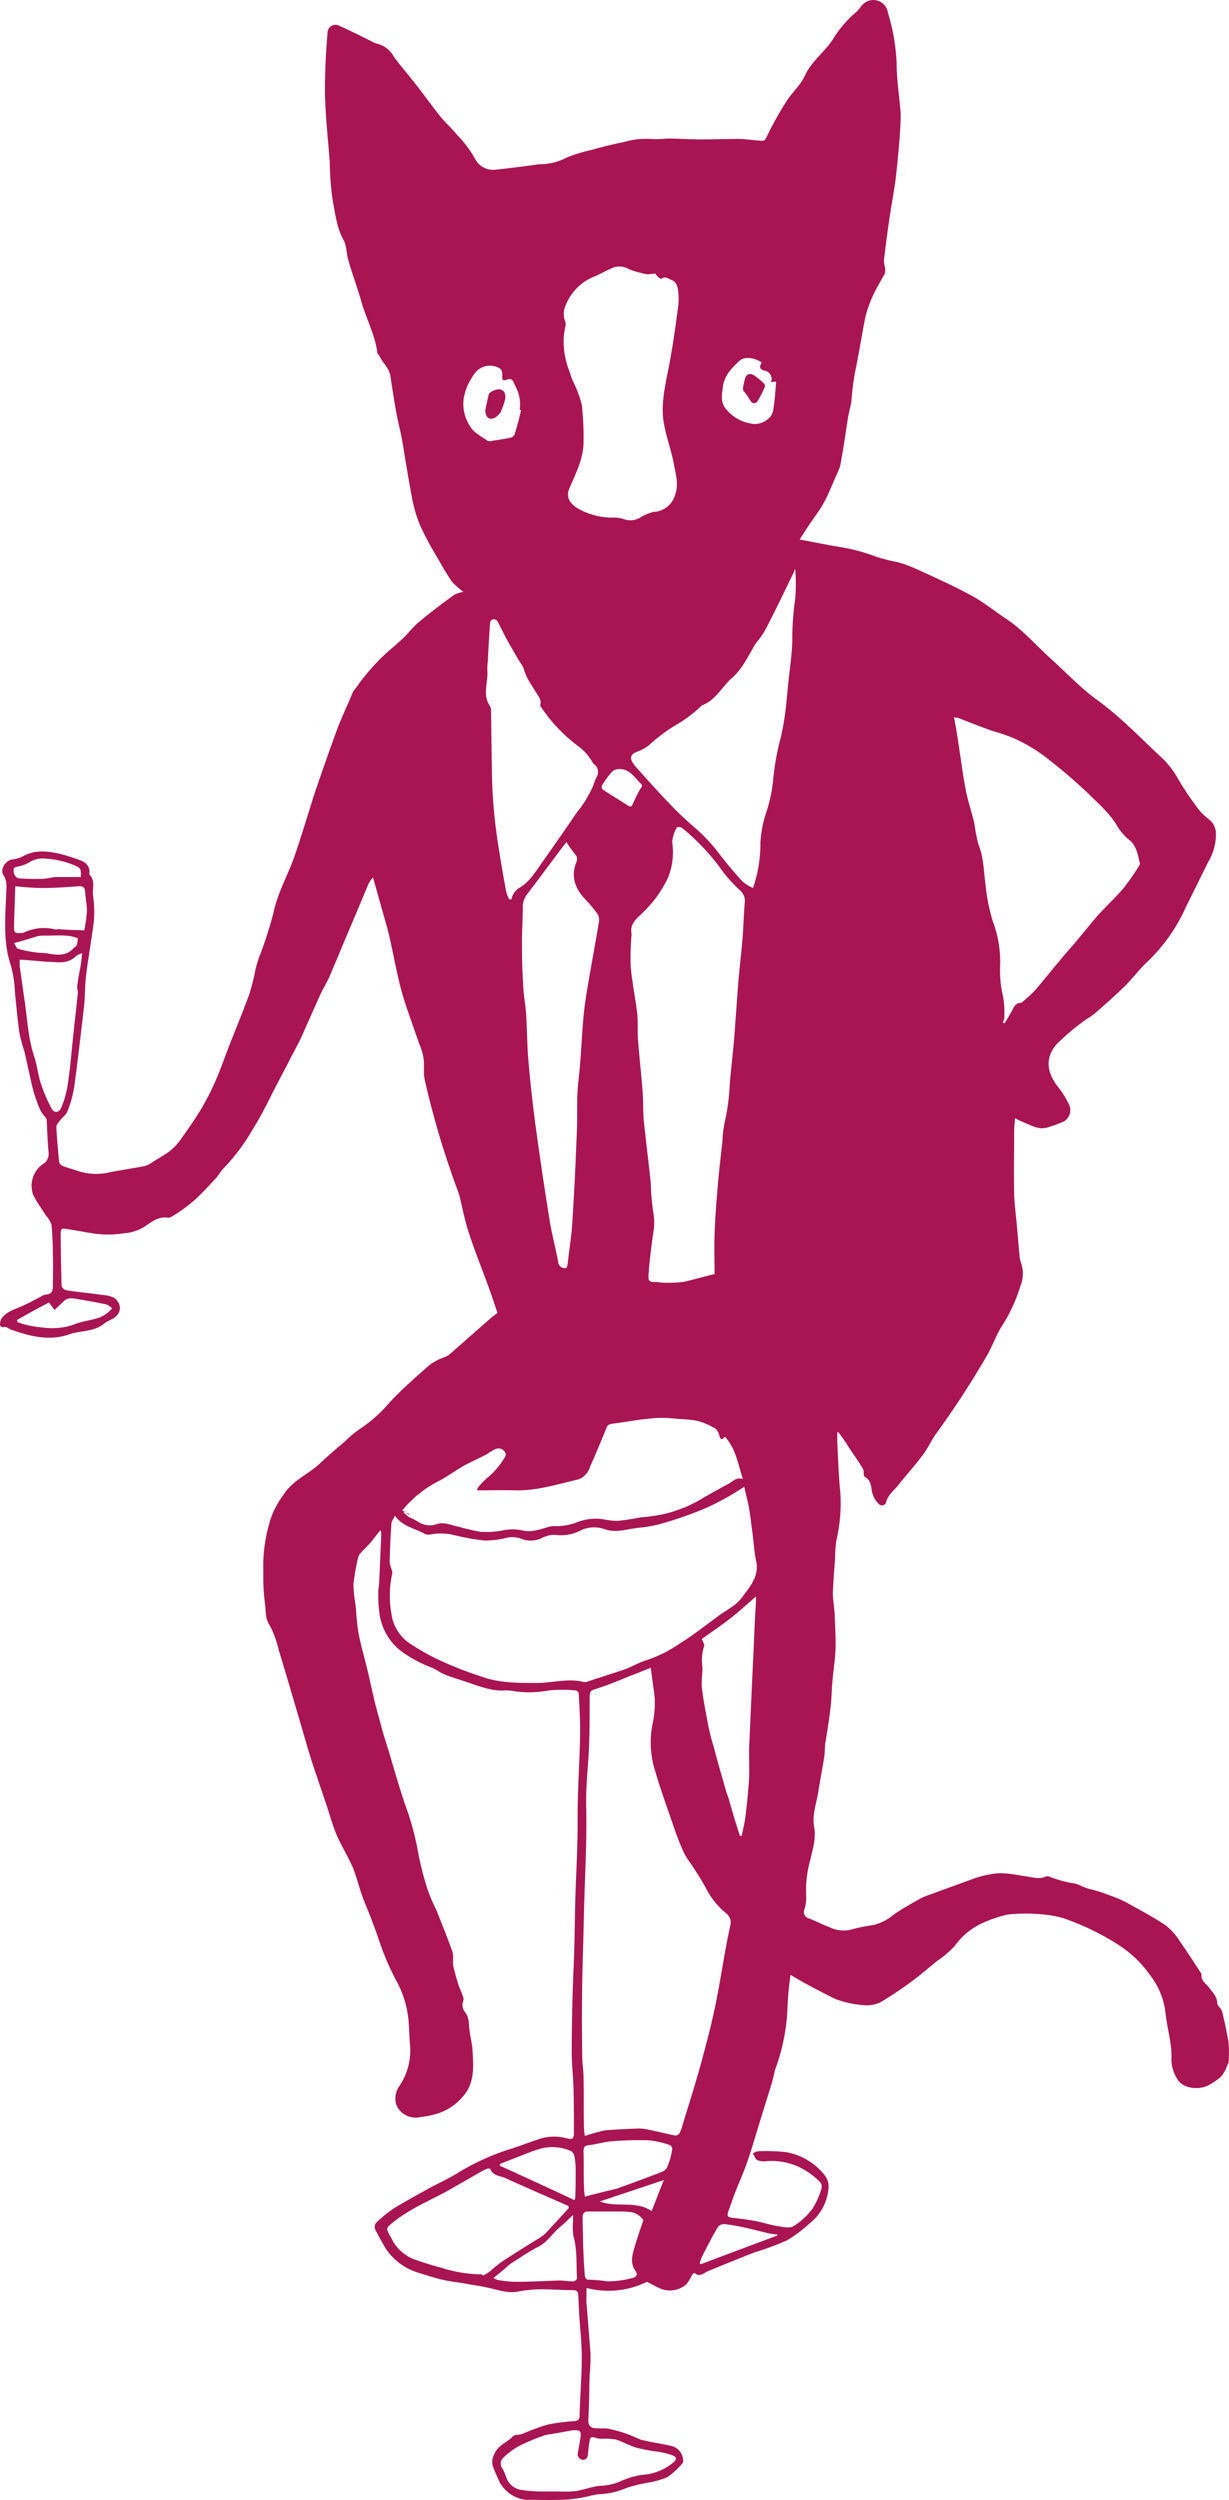 <svg xmlns="http://www.w3.org/2000/svg" width="202" height="410.866" viewBox="0 0 202 410.866">
  <g id="Katze_bar" transform="translate(-157.6 -137.402)">
    <path id="Pfad_48146" data-name="Pfad 48146" d="M287.534,461.948a50.116,50.116,0,0,0-.5,5.384,32.532,32.532,0,0,1-2.01,10.122c-.215.79-.359,1.579-.574,2.3-.79,2.584-1.579,5.1-2.369,7.681-.5,1.651-1.005,3.374-1.579,5.025-.646,1.938-1.508,3.8-2.225,5.671-.359.933-.646,1.866-1.005,2.8-.144.5-.144.861.5.933,1.22.144,2.441.287,3.661.5,1.292.215,2.513.646,3.8.861.933.144,2.082.431,2.728.072a10.949,10.949,0,0,0,3.159-2.871,13.068,13.068,0,0,0,1.508-3.374,1.246,1.246,0,0,0-.215-1.005,12.082,12.082,0,0,0-3.661-2.584,10.674,10.674,0,0,0-5.384-.861,2.88,2.88,0,0,1-1.364-.215c-.287-.215-.431-.718-.646-1.077a2.115,2.115,0,0,1,.933-.359,30.415,30.415,0,0,1,4.451.144,10.336,10.336,0,0,1,6.461,3.876,2.97,2.97,0,0,1,.574,2.082,8.214,8.214,0,0,1-3.087,5.743,23.033,23.033,0,0,1-3.733,2.8,45.911,45.911,0,0,1-5.24,1.938c-2.584,1.005-5.24,2.082-7.825,3.159-.646.287-1.292,1.005-2.082.287-.072-.072-.431.144-.5.359a6.916,6.916,0,0,1-.861,1.436,4.085,4.085,0,0,1-4.379.718c-.79-.359-1.508-.79-2.154-1.077a14.3,14.3,0,0,1-9.907,1.005c0,1.005-.072,1.795,0,2.584.215,2.728.431,5.384.646,8.112a31.222,31.222,0,0,1-.144,3.661c-.072,2.441-.072,4.953-.215,7.394,0,.79.287,1.22,1.077,1.292.718.072,1.436,0,2.082.072a19.136,19.136,0,0,1,2.728.718c.933.287,1.795.718,2.656,1.077.5.144,1.005.215,1.508.359,1.22.215,2.441.431,3.661.718a2.529,2.529,0,0,1,1.866,2.225.689.689,0,0,1-.144.646,11.822,11.822,0,0,1-2.441,2.225,13.319,13.319,0,0,1-3.3.933,26.866,26.866,0,0,0-3.446.862,12.593,12.593,0,0,1-4.307,1.005c-1.149.072-2.3.5-3.446.646a20.421,20.421,0,0,1-2.943.287c-1.938.072-3.948,0-5.887,0a5.7,5.7,0,0,1-4.307-3.015c-.359-.861-.79-1.723-1.077-2.584a2.666,2.666,0,0,1,.287-1.938c.574-1.436,2.082-1.866,3.015-2.871.359-.359,1.077-.215,1.579-.431a39.777,39.777,0,0,1,4.092-1.507,30.483,30.483,0,0,1,4.379-.574c.646-.072.933-.215.933-.862.072-3.23.359-6.389.359-9.619,0-2.441-.287-4.881-.431-7.25-.072-1-.072-1.938-.144-2.943,0-.574-.215-.861-.861-.861-1.723,0-3.446-.144-5.24-.144a21.9,21.9,0,0,0-3.733.359c-1.651.359-3.23-.215-4.81-.574-1.149-.287-2.369-.431-3.518-.646s-2.369-.359-3.518-.574a21.481,21.481,0,0,1-2.3-.574c-.718-.215-1.436-.431-2.082-.646a9.949,9.949,0,0,1-5.528-3.948c-.646-1.077-1.22-2.154-1.795-3.23a1.145,1.145,0,0,1,.144-1.077,21.675,21.675,0,0,1,2.8-2.3c1.723-1.077,3.589-2.082,5.384-3.087,1.651-.933,3.446-1.723,5.1-2.728a38.382,38.382,0,0,1,8.543-3.948c1.651-.5,3.23-1.149,4.81-1.651a7.712,7.712,0,0,1,4.594-.215c1.077.287,1.292.144,1.292-.933,0-2.513,0-5.025-.072-7.538-.072-1.938-.287-3.8-.287-5.743,0-3.087.072-6.174.144-9.261.072-2.656.215-5.24.287-7.9.072-2.369.072-4.666.144-7.035.072-3.518.287-6.963.359-10.409.072-2.225,0-4.451.072-6.6.072-3.374.287-6.82.359-10.194.072-2.513-.072-4.953-.215-7.466a.61.61,0,0,0-.5-.5,23.052,23.052,0,0,0-4.451,0,16.622,16.622,0,0,1-5.958.072,7.8,7.8,0,0,0-1.292-.072c-2.154.144-4.164-.718-6.174-1.364-1.22-.431-2.513-.79-3.733-1.292-.718-.287-1.292-.79-2.01-1.077a21.214,21.214,0,0,1-4.881-2.584,9.437,9.437,0,0,1-3.8-6.748,22.222,22.222,0,0,1-.144-3.087c0-.574.144-1.149.144-1.651.144-2.656.215-5.24.359-7.9a5.846,5.846,0,0,0-.144-.646c-.718.861-1.22,1.579-1.795,2.225-.431.5-.933.933-1.364,1.436a1.858,1.858,0,0,0-.5.79,34.17,34.17,0,0,0-.79,4.594,25.794,25.794,0,0,0,.359,3.3c.144,1.579.215,3.159.5,4.666.431,2.225,1.077,4.379,1.579,6.533l1.077,4.738c.359,1.364.718,2.656,1.077,4.02s.79,2.656,1.22,4.02c.861,2.943,1.723,5.958,2.728,8.9A45.847,45.847,0,0,1,226.3,441.7a49.742,49.742,0,0,0,1.579,6.245,30.5,30.5,0,0,0,1.508,3.518c.861,2.225,1.795,4.451,2.584,6.748.215.718,0,1.579.144,2.369.215.933.5,1.938.79,2.871.215.718.574,1.364.79,2.082a1.06,1.06,0,0,1,.072.646,1.862,1.862,0,0,0,.287,1.938c.718.933.574,2.01.718,3.015.144,1.077.431,2.154.5,3.3.144,2.513.359,5.1-1.364,7.25a9.084,9.084,0,0,1-4.666,3.159,16.428,16.428,0,0,1-2.584.5,3.425,3.425,0,0,1-3.948-2.082,3.613,3.613,0,0,1,.574-3.087,10.436,10.436,0,0,0,1.723-6.533c-.144-1.508-.144-2.943-.287-4.451a16.7,16.7,0,0,0-2.01-6.317,40.842,40.842,0,0,1-1.866-4.02c-.718-1.723-1.22-3.518-1.938-5.312-.574-1.651-1.292-3.159-1.866-4.81-.5-1.436-.861-2.943-1.436-4.379-.79-1.795-1.795-3.446-2.584-5.169-.718-1.651-1.149-3.3-1.723-5.025s-1.149-3.374-1.723-5.1c-.5-1.436-.933-2.8-1.364-4.235-1.579-5.456-3.159-10.84-4.81-16.3a17.188,17.188,0,0,0-1.436-3.948c-.79-1.149-.646-2.3-.79-3.446a33.848,33.848,0,0,1-.287-5.384,25.3,25.3,0,0,1,1.364-9.189,15.921,15.921,0,0,1,2.01-3.589c1.508-2.3,3.948-3.23,5.815-4.953,1.364-1.292,2.8-2.513,4.235-3.733a17.594,17.594,0,0,1,2.513-2.082,22.96,22.96,0,0,0,4.81-4.307c2.082-2.225,4.379-4.235,6.676-6.245a10.833,10.833,0,0,1,2.01-1.077,4.949,4.949,0,0,0,1.077-.5l7.107-6.245.861-.646c-.574-1.723-1.149-3.446-1.795-5.169-1.005-2.728-2.082-5.384-2.943-8.112-.646-1.938-1.005-3.948-1.508-5.958-.431-1.364-1.005-2.728-1.436-4.092-.646-1.866-1.22-3.661-1.795-5.528-.933-3.159-1.795-6.389-2.513-9.619-.215-1.077,0-2.225-.144-3.3a10.478,10.478,0,0,0-.718-2.441l-1.508-4.307c-.574-1.651-1.149-3.3-1.579-5.025-.718-2.8-1.22-5.671-1.866-8.471-.287-1.292-.718-2.656-1.077-3.948-.5-1.795-1.005-3.589-1.579-5.6a6.734,6.734,0,0,0-.718,1.005l-2.8,6.676c-1.22,2.871-2.441,5.815-3.661,8.686-.431.933-1.005,1.866-1.436,2.8-1.077,2.369-2.154,4.81-3.23,7.25-.718,1.436-1.508,2.871-2.225,4.307l-2.369,4.523a73.111,73.111,0,0,1-3.589,6.6,32.825,32.825,0,0,1-4.738,6.174c-.359.431-.646.933-1.005,1.364-1.22,1.292-2.441,2.656-3.733,3.8a29.633,29.633,0,0,1-3.015,2.225c-.359.215-.861.574-1.22.5-1.508-.215-2.584.646-3.733,1.436a7.578,7.578,0,0,1-3.589,1.149,16.368,16.368,0,0,1-4.953,0c-1.436-.215-2.871-.5-4.307-.718-.861-.144-1.005-.072-1.005.861,0,2.8.072,5.671.144,8.471,0,.287.431.646.718.718,1.651.287,3.3.431,4.953.646.574.072,1.077.144,1.651.215a4.329,4.329,0,0,1,1.364.431c1.364,1.077,1.149,2.728-.5,3.518a9.262,9.262,0,0,0-1.149.646c-1.651,1.436-3.876,1.149-5.743,1.795-3.23,1.149-6.389.359-9.476-.718-.5-.144-.861-.646-1.508-.431-.072,0-.431-.215-.431-.359a2.107,2.107,0,0,1,.287-1.149c.933-1.22,2.441-1.508,3.733-2.154.933-.431,1.866-.933,2.8-1.436a1.766,1.766,0,0,1,.79-.287c.861-.072,1.077-.574,1.077-1.292,0-1.723.072-3.518,0-5.24,0-1.651-.072-3.23-.215-4.881a4,4,0,0,0-.933-1.579c-.718-1.149-1.508-2.225-2.082-3.374a4.365,4.365,0,0,1,1.436-4.953,2.023,2.023,0,0,0,1.077-2.154c-.144-1.723-.215-3.446-.287-5.1a1.331,1.331,0,0,0-.144-.5c-1.077-1.005-1.364-2.441-1.866-3.733-.144-.431-.215-.861-.359-1.292l-1.292-5.815a26.883,26.883,0,0,1-.861-3.23c-.287-2.225-.5-4.451-.718-6.676a18.028,18.028,0,0,0-.718-4.451c-1.22-3.733-.861-7.538-.718-11.342,0-1.077.287-2.225-.431-3.3-.646-.933.359-2.441,1.436-2.584a5.644,5.644,0,0,0,1.866-.574c1.938-1.077,3.948-.79,5.958-.359a32.4,32.4,0,0,1,3.733,1.22,1.986,1.986,0,0,1,1.149,1.723c0,.144-.072.431,0,.5,1.005,1.005.431,2.3.574,3.446a19.525,19.525,0,0,1,.144,4.092c-.359,3.015-.933,6.03-1.292,9.045-.215,1.723-.144,3.518-.359,5.312-.5,4.307-1.005,8.614-1.579,12.922a18.922,18.922,0,0,1-1.077,3.948c-.215.646-.861,1.077-1.292,1.651-.215.287-.574.646-.574,1.005.072,1.866.287,3.8.431,5.671a1.038,1.038,0,0,0,.5.718c.861.359,1.723.574,2.584.861a9.544,9.544,0,0,0,5.312.215c1.866-.359,3.8-.646,5.671-1.005a3.637,3.637,0,0,0,1.077-.5c1.005-.646,2.01-1.22,2.943-1.866a9.523,9.523,0,0,0,1.866-1.938c1.22-1.723,2.441-3.446,3.518-5.24a44.223,44.223,0,0,0,2.441-4.882c.718-1.651,1.292-3.374,1.938-5.025,1.149-2.943,2.369-5.887,3.446-8.83A37.833,37.833,0,0,0,199.6,296.7a19.8,19.8,0,0,1,.574-1.938,66.909,66.909,0,0,0,2.369-7.322c.718-3.518,2.584-6.533,3.661-9.907,1.077-3.159,2.01-6.317,3.015-9.476,1.22-3.589,2.441-7.107,3.733-10.624.79-2.154,1.795-4.164,2.656-6.317a5.064,5.064,0,0,1,.5-.646A29.3,29.3,0,0,1,217.9,248.1c.718-.861,1.436-1.651,2.225-2.441,1.149-1.149,2.441-2.154,3.589-3.23.933-.861,1.651-1.866,2.584-2.656,1.938-1.651,3.948-3.159,6.03-4.666a5.818,5.818,0,0,1,1.436-.431,13.958,13.958,0,0,1-1.795-1.579c-.933-1.292-1.723-2.728-2.513-4.092a52.624,52.624,0,0,1-2.8-5.24,22.852,22.852,0,0,1-1.292-4.307c-.574-3.015-1.077-6.1-1.579-9.189-.287-1.795-.79-3.518-1.077-5.24-.359-1.938-.646-3.876-.933-5.815-.215-1.364-1.292-2.154-1.795-3.3-.072-.144-.287-.287-.359-.5-.359-3.015-1.866-5.671-2.656-8.543-.646-2.225-1.436-4.379-2.082-6.6-.359-1.149-.287-2.441-.79-3.374-1.149-2.01-1.364-4.307-1.795-6.461a48.018,48.018,0,0,1-.5-6.461c-.287-3.733-.718-7.538-.79-11.342,0-3.3.144-6.6.431-9.835a1.3,1.3,0,0,1,1.938-1.149c1.651.718,3.3,1.579,4.953,2.369a6.564,6.564,0,0,0,1,.5,4.339,4.339,0,0,1,3.015,2.225c1.149,1.579,2.441,3.015,3.589,4.523,1.364,1.723,2.584,3.446,3.948,5.169.861,1.077,1.938,2.01,2.8,3.087a19.055,19.055,0,0,1,2.943,3.876,3.325,3.325,0,0,0,3.589,1.866c2.154-.215,4.307-.5,6.461-.79.144,0,.287-.072.431-.072a9.837,9.837,0,0,0,4.738-1.149,25.965,25.965,0,0,1,4.02-1.22c1.723-.5,3.518-.933,5.312-1.292a12.448,12.448,0,0,1,4.307-.5,18.242,18.242,0,0,0,2.8-.072c1.795,0,3.661.144,5.456.144,2.082,0,4.092-.072,6.174-.072,1.22,0,2.513.215,3.733.287.5.072.718-.072,1.005-.718a54.491,54.491,0,0,1,3.159-5.671c.933-1.508,2.369-2.728,3.087-4.307,1.077-2.369,3.23-3.876,4.594-5.958a18,18,0,0,1,3.876-4.523c.5-.431.79-1.077,1.292-1.436a2.415,2.415,0,0,1,3.876,1.579,32.661,32.661,0,0,1,1.436,8.327c0,2.656.431,5.312.646,7.968.072,1.364-.072,2.8-.144,4.235-.215,2.441-.431,4.881-.718,7.25-.287,1.938-.646,3.876-.933,5.815-.359,2.369-.646,4.666-.933,7.035-.072.79.5,1.651,0,2.513-.574,1.005-1.22,2.082-1.723,3.159a20.67,20.67,0,0,0-1.292,3.518c-.574,2.8-1.005,5.671-1.579,8.471a39.6,39.6,0,0,0-.718,5.1c-.072,1.149-.5,2.3-.646,3.446-.359,2.369-.718,4.81-1.149,7.179a5.326,5.326,0,0,1-.5,1.508c-.79,1.723-1.436,3.518-2.369,5.169-.718,1.292-1.651,2.441-2.441,3.661-.431.646-.861,1.292-1.436,2.225,2.3.431,4.451.861,6.533,1.22a29.215,29.215,0,0,1,5.958,1.579,30.363,30.363,0,0,0,3.661.933,20.56,20.56,0,0,1,2.943,1.077c3.015,1.364,6.03,2.728,8.973,4.307,2.01,1.077,3.876,2.584,5.815,3.876,2.728,1.795,4.882,4.307,7.322,6.533,2.584,2.3,4.953,4.882,7.753,6.892,3.661,2.656,6.748,5.887,10.05,8.973a15.049,15.049,0,0,1,2.943,3.518,42.687,42.687,0,0,0,3.159,4.81A8.821,8.821,0,0,0,356.234,272a3.026,3.026,0,0,1,1.22,2.441,8.969,8.969,0,0,1-1.292,4.666c-1.22,2.441-2.441,4.953-3.661,7.394a28.54,28.54,0,0,1-6.245,8.9c-1.292,1.149-2.369,2.656-3.589,3.876-1.579,1.579-3.3,3.087-5.025,4.594-.646.574-1.508,1.005-2.225,1.579a35.293,35.293,0,0,0-4.235,3.661c-1.723,2.082-1.651,4.379.287,6.892a13.458,13.458,0,0,1,1.723,2.728,2.133,2.133,0,0,1-1.149,3.159c-.718.287-1.508.574-2.225.79-1.579.5-2.871-.431-4.235-.933-.359-.144-.718-.359-1.149-.574-.072.861-.144,1.579-.144,2.3,0,3.446-.072,6.82,0,10.265.072,1.938.359,3.876.5,5.815.144,1.292.215,2.584.359,3.948a5.109,5.109,0,0,0,.287,1.508,5.342,5.342,0,0,1-.144,3.8,26.308,26.308,0,0,1-3.159,6.748c-.861,1.436-1.436,3.087-2.3,4.594a147.955,147.955,0,0,1-8.255,12.706c-.861,1.149-1.436,2.513-2.3,3.661-1.292,1.723-2.728,3.3-4.092,5.025-.718.861-1.651,1.579-1.938,2.728a.7.7,0,0,1-1.22.287,3.825,3.825,0,0,1-.933-1.436c-.431-1.005-.072-2.3-1.364-3.015-.287-.144-.072-.933-.287-1.292-.79-1.364-1.723-2.584-2.584-3.948-.431-.718-.933-1.364-1.436-2.082a.264.264,0,0,0-.215.072v1.364c.144,2.8.215,5.6.5,8.4a27.019,27.019,0,0,1-.646,7.968,22.309,22.309,0,0,0-.215,3.087c-.144,1.866-.287,3.661-.359,5.528,0,1.077.215,2.225.287,3.3.072,2.01.215,4.092.144,6.1-.072,1.723-.359,3.374-.5,5.1-.144,1.579-.144,3.159-.359,4.738-.215,1.795-.5,3.518-.79,5.312-.144.861-.072,1.723-.215,2.513-.287,1.795-.646,3.589-.933,5.456-.287,1.938-1.077,3.876-.718,5.887.359,1.866-.215,3.661-.646,5.528a18.324,18.324,0,0,0-.646,5.958,6.638,6.638,0,0,1-.287,2.082,1.076,1.076,0,0,0,.718,1.507c1.149.431,2.225,1.005,3.374,1.436a5.149,5.149,0,0,0,3.733.359,28.858,28.858,0,0,1,3.589-.718,8.524,8.524,0,0,0,3.374-1.795c1.077-.718,2.3-1.436,3.446-2.082a15.182,15.182,0,0,1,1.508-.79c2.728-1.005,5.528-2.01,8.255-3.015a17.009,17.009,0,0,1,2.584-.646c2.01-.431,3.948.072,5.958.359,1.005.144,2.154.5,3.159,0,.144-.072.287,0,.431,0a22.226,22.226,0,0,0,3.733,1.077c1.149.072,2.01.79,3.087,1.005a23.118,23.118,0,0,1,3.159,1.005,20.285,20.285,0,0,1,2.871,1.22c2.154,1.22,4.379,2.369,6.389,3.733a9.908,9.908,0,0,1,2.3,2.584c1.22,1.723,2.3,3.446,3.446,5.169a.544.544,0,0,1,.144.287c-.144,1.005.646,1.436,1.149,2.082.574.79,1.364,1.436,1.436,2.656,0,.431.646.861.79,1.364q.646,2.584,1.077,5.169a23.182,23.182,0,0,1,0,3.159c0,.144-.144.287-.215.5a5.861,5.861,0,0,1-1.005,1.866,10.71,10.71,0,0,1-2.082,1.436c-1.651.861-4.164.5-5.025-.861a6.227,6.227,0,0,1-1.077-3.3c.144-2.513-.646-4.953-.933-7.394a12.387,12.387,0,0,0-2.513-6.461,18.6,18.6,0,0,0-5.1-4.953,41.5,41.5,0,0,0-9.332-4.523,19.459,19.459,0,0,0-4.092-.646,27.621,27.621,0,0,0-4.881.072,21.069,21.069,0,0,0-4.092,1.364,11.432,11.432,0,0,0-4.666,3.8,16.5,16.5,0,0,1-2.943,2.513c-1.436,1.149-2.8,2.369-4.307,3.446a59.361,59.361,0,0,1-4.953,3.3,5.215,5.215,0,0,1-2.584.5,17.01,17.01,0,0,1-4.953-1.077C292.272,464.6,289.975,463.455,287.534,461.948ZM222.5,386.5c-.215.5-.574.933-.574,1.364-.144,2.082-.215,4.092-.287,6.174a2.551,2.551,0,0,0,.144.718c.072.431.359.861.287,1.22a17.051,17.051,0,0,0-.144,6.6,7.053,7.053,0,0,0,2.656,4.666,37.741,37.741,0,0,0,4.666,2.728,58.7,58.7,0,0,0,7.394,2.943c3.087,1.149,6.389,1.077,9.548,1.077,2.441-.072,4.953-.79,7.394-.144h.359c2.082-.718,4.235-1.364,6.317-2.082,1.22-.431,2.369-1.149,3.589-1.508a21.572,21.572,0,0,0,5.456-2.728c2.3-1.436,4.379-3.087,6.533-4.666,1.292-.933,2.728-1.579,3.733-2.943,1.292-1.795,2.871-3.446,2.3-6.03-.359-1.795-.431-3.589-.718-5.456-.144-1.22-.287-2.369-.5-3.518-.215-1.077-.5-2.082-.718-3.159-1.149.718-2.154,1.364-3.23,1.938a34.815,34.815,0,0,1-4.379,2.082,62.356,62.356,0,0,1-6.174,2.082,22.58,22.58,0,0,1-3.733.646c-1.795.215-3.589.861-5.456.215a5.109,5.109,0,0,0-4.092.287,6.941,6.941,0,0,1-4.02.646,4.524,4.524,0,0,0-2.154.5,4.2,4.2,0,0,1-3.23.215,4.2,4.2,0,0,0-2.656-.215,14.739,14.739,0,0,1-3.518.431,32.316,32.316,0,0,1-4.594-.79c-.431-.072-.861-.215-1.364-.287a15.007,15.007,0,0,0-1.795-.072c-.718,0-1.579.359-2.082.072C225.8,388.582,223.787,388.295,222.5,386.5Zm42.067,24.982c-1.077.431-2.225.933-3.446,1.364-1.723.718-3.446,1.436-5.24,2.01-1.292.431-1.364.359-1.364,1.723,0,2.3,0,4.666-.072,6.963-.072,3.518-.574,6.963-.5,10.481.144,5.815-.215,11.7-.359,17.516-.072,3.8-.215,7.681-.287,11.486-.072,4.092-.072,8.255,0,12.347,0,1.22.215,2.369.215,3.589.072,2.728,0,5.528.072,8.255a8,8,0,0,0,.144,1.22c.718-.215,1.292-.431,1.938-.574a11.467,11.467,0,0,1,1.508-.359c1.795-.144,3.589-.215,5.384-.287a7.078,7.078,0,0,1,1.723.215c1.436.287,2.8.646,4.235.933.215.072.574-.144.718-.287a6.489,6.489,0,0,0,.574-1.507c1.149-3.8,2.369-7.538,3.374-11.414.79-2.871,1.508-5.743,2.082-8.614.861-4.235,1.436-8.471,2.369-12.706a1.872,1.872,0,0,0-.718-2.01,13.01,13.01,0,0,1-3.087-3.733c-.79-1.508-1.723-2.943-2.656-4.379a10.978,10.978,0,0,1-1.22-1.938,47.536,47.536,0,0,1-1.723-4.451c-1.005-2.943-2.082-5.887-2.943-8.83a15.558,15.558,0,0,1-.359-8.112,16.686,16.686,0,0,0,.287-3.8C265.065,414.928,264.777,413.348,264.562,411.482Zm10.481-64.68c0-2.225-.072-4.307,0-6.389.072-2.656.287-5.24.5-7.825.215-2.513.5-5.025.79-7.609a18.091,18.091,0,0,1,.431-3.374,36.247,36.247,0,0,0,.79-6.245c.215-2.441.5-4.882.718-7.322.215-2.943.431-5.958.646-8.9.215-2.513.5-4.953.718-7.394.144-2.01.215-4.02.359-5.958a2.23,2.23,0,0,0-.718-2.01,23.55,23.55,0,0,1-3.518-4.02,36.406,36.406,0,0,0-6.1-6.317,1.04,1.04,0,0,0-.79-.072,5.422,5.422,0,0,0-.79,2.441,11.247,11.247,0,0,1-.646,5.743,19.291,19.291,0,0,1-3.948,5.6c-1.005,1.077-2.441,1.866-2.082,3.733v.072a43.771,43.771,0,0,0-.144,5.312c.215,2.584.79,5.169,1.077,7.825.144,1.436,0,2.943.144,4.451.215,2.656.5,5.312.718,7.968.144,1.723.072,3.446.215,5.1.359,3.446.79,6.82,1.149,10.265a38.446,38.446,0,0,0,.431,4.953,9.242,9.242,0,0,1-.072,3.446c-.287,2.154-.574,4.307-.718,6.461-.072,1.292,0,1.364,1.364,1.364.144,0,.359.072.5.072a21.62,21.62,0,0,0,3.733-.072C271.525,347.735,273.176,347.233,275.043,346.8Zm47.451-41.277c.072,0,.144.072.215.072.431-.718.861-1.436,1.292-2.225.287-.574.574-1.149,1.364-1.149.144,0,.287-.144.431-.287a22.949,22.949,0,0,0,1.938-1.795c1.364-1.579,2.584-3.159,3.948-4.738.79-1.005,1.651-1.938,2.513-2.943,1.149-1.364,2.3-2.8,3.446-4.164,1.436-1.651,3.087-3.159,4.523-4.81a35.937,35.937,0,0,0,2.656-3.8,1.213,1.213,0,0,0,.144-.359c-.359-1.364-.5-2.728-1.579-3.733a9.03,9.03,0,0,1-2.082-2.3c-1.22-2.154-3.159-3.8-4.81-5.456a90.894,90.894,0,0,0-7.538-6.389,28.025,28.025,0,0,0-4.738-2.728,35.269,35.269,0,0,0-3.589-1.22c-1.795-.646-3.661-1.364-5.456-2.082-.215-.072-.5-.072-.79-.144.215,1.005.359,1.866.5,2.728.5,3.087.861,6.174,1.436,9.189.359,1.866,1.005,3.733,1.436,5.6a27.919,27.919,0,0,0,.646,3.374c.861,2.082.861,4.235,1.149,6.389a31.006,31.006,0,0,0,1.22,6.245,18.974,18.974,0,0,1,1.22,6.963,19.785,19.785,0,0,0,.287,4.594,14.664,14.664,0,0,1,.359,4.666C322.422,305.166,322.494,305.381,322.494,305.525ZM265.28,182.339a8.879,8.879,0,0,1-1.292.144,11.474,11.474,0,0,1-1.508-.359,6.428,6.428,0,0,1-1.651-.574,3.064,3.064,0,0,0-2.513-.144c-1.005.431-2.01,1.005-3.015,1.436a8.38,8.38,0,0,0-4.666,4.594,3.469,3.469,0,0,0-.144,2.8,1.371,1.371,0,0,1,0,.933c-.072.431-.144.861-.215,1.364a13.037,13.037,0,0,0,.861,5.743c.215.574.359,1.149.574,1.651a20.316,20.316,0,0,1,1.508,3.948,47.586,47.586,0,0,1,.287,6.389c-.072,2.728-1.364,5.1-2.369,7.538a2.168,2.168,0,0,0,.144,2.01,4.023,4.023,0,0,0,1.292,1.149,11.4,11.4,0,0,0,5.528,1.508,5.751,5.751,0,0,1,1.938.215,3.125,3.125,0,0,0,2.656-.144,8.006,8.006,0,0,1,2.3-1.005,3.85,3.85,0,0,0,3.589-2.871c.646-1.795,0-3.589-.287-5.312-.431-2.154-1.22-4.235-1.579-6.389-.5-2.728.072-5.456.574-8.112.79-3.733,1.292-7.466,1.795-11.271a11.526,11.526,0,0,0,0-2.225c-.144-.861-.215-1.651-1.292-2.01-.5-.215-.933-.574-1.436-.144-.072.072-.287-.072-.431-.144A2.917,2.917,0,0,1,265.28,182.339Zm23.044,48.743a.251.251,0,0,0-.072-.144c-.072.144-.072.287-.144.431-.718,1.508-1.436,2.943-2.154,4.451-.861,1.723-1.723,3.518-2.656,5.24a12.856,12.856,0,0,1-1.436,2.01c-1.22,1.938-2.082,4.092-3.876,5.671-1.723,1.508-2.728,3.733-5.025,4.594-.072,0-.072.072-.144.144a22.513,22.513,0,0,1-3.661,2.8,26.731,26.731,0,0,0-4.881,3.589,7.756,7.756,0,0,1-2.154,1.149c-.718.287-1.005.861-.646,1.508a5.1,5.1,0,0,0,.718,1.005c1.795,2.01,3.589,4.02,5.456,5.958a54.111,54.111,0,0,0,4.164,3.948,28.47,28.47,0,0,1,4.235,4.594c1.149,1.436,2.3,2.871,3.589,4.235a6.991,6.991,0,0,0,1.723,1.077,21.772,21.772,0,0,0,1.22-7.322,18.812,18.812,0,0,1,1.005-5.24,24.121,24.121,0,0,0,1.077-5.025,41.491,41.491,0,0,1,1.292-7.25,43.13,43.13,0,0,0,.861-5.312c.144-1.22.215-2.369.359-3.589.215-2.225.574-4.451.646-6.748a47.609,47.609,0,0,1,.5-7.179A32.7,32.7,0,0,0,288.323,231.082Zm-64.177,154.7-.215.215c.287.215.574.5.861.718a11.952,11.952,0,0,1,1.651.861,3.443,3.443,0,0,0,3.015.287,3.5,3.5,0,0,1,1.723,0c1.795.431,3.589,1.005,5.456,1.292a14.5,14.5,0,0,0,3.518-.215,7.645,7.645,0,0,1,3.374,0,4.975,4.975,0,0,0,2.3-.072c1.005-.144,2.01-.718,3.015-.646a9.7,9.7,0,0,0,3.8-.718,8.5,8.5,0,0,1,4.02-.431,13.343,13.343,0,0,0,2.369.287,34.8,34.8,0,0,0,3.8-.574,32.025,32.025,0,0,0,3.661-.5,21.991,21.991,0,0,0,6.6-2.656c.574-.359,1.149-.646,1.723-1,.861-.431,1.651-.933,2.513-1.364.718-.359,1.22-1.149,2.369-.79-.79-2.441-1.149-4.953-2.943-6.963-.574.718-.79.359-.933-.215a2.589,2.589,0,0,0-.574-1.077,12.863,12.863,0,0,0-1.723-.861c-1.723-.79-3.661-.646-5.456-.861a18.236,18.236,0,0,0-3.948.072c-1.579.144-3.087.431-4.666.646l-1.508.215c-.215.072-.5.215-.574.431-.933,2.225-1.795,4.379-2.8,6.6a3.113,3.113,0,0,1-1.938,2.082c-3.446.79-6.748,1.866-10.337,1.795-2.082-.072-4.164,0-6.317,0a3.5,3.5,0,0,1,.215-.5,11.476,11.476,0,0,1,1.866-1.866,13.147,13.147,0,0,0,2.513-3.087c.359-.5,0-1.005-.431-1.292a1.409,1.409,0,0,0-1.077-.072,15.182,15.182,0,0,0-1.436.861c-1.22.646-2.513,1.22-3.733,1.866-1.364.79-2.656,1.723-4.092,2.513a18.334,18.334,0,0,0-6.1,4.882c.359.215.718.359,1.149.574l-.144.144A2.185,2.185,0,0,0,224.146,385.782Zm26.561-109.977a5.275,5.275,0,0,0-.359.431c-2.01,2.656-4.02,5.384-6.03,8.04a3.27,3.27,0,0,0-.79,2.082c0,2.01-.144,4.092-.144,6.1,0,2.369.072,4.666.215,7.035.072,1.651.431,3.374.5,5.025.144,2.441.144,4.881.359,7.322q.431,4.953,1.077,9.907c.718,5.312,1.508,10.7,2.369,16.008.359,2.369,1.005,4.666,1.436,7.035a1.1,1.1,0,0,0,1.364,1,2.544,2.544,0,0,0,.215-.79c.215-2.082.574-4.164.718-6.245.215-3.518.431-7.035.574-10.553l.215-5.169c.072-1.938,0-3.8.072-5.743.072-1.579.287-3.159.431-4.81.287-3.3.359-6.6.79-9.907.646-4.523,1.579-9.045,2.3-13.568a1.975,1.975,0,0,0-.144-1.292,21.324,21.324,0,0,0-2.01-2.441c-1.723-1.795-2.513-3.8-1.508-6.245a1.388,1.388,0,0,0,0-.933A21.213,21.213,0,0,1,250.707,275.805Zm-9.4,9.4h.359a2.808,2.808,0,0,1,1.508-2.01c1.579-1.005,2.584-2.728,3.661-4.235,1.866-2.656,3.733-5.312,5.528-7.968a19.023,19.023,0,0,0,2.728-4.451,8.557,8.557,0,0,1,.574-1.436,1.632,1.632,0,0,0-.287-2.01.865.865,0,0,1-.359-.359,8.524,8.524,0,0,0-2.513-2.8,26.1,26.1,0,0,1-5.815-6.1c-.144-.215-.359-.431-.287-.574.215-.79-.215-1.292-.574-1.866-.574-.933-1.149-1.795-1.651-2.728a13.963,13.963,0,0,1-.574-1.579c-.287-.5-.646-1.005-.933-1.508-.431-.718-.861-1.508-1.292-2.225-.431-.79-.861-1.579-1.22-2.3-.287-.574-.574-1.149-.861-1.651a.868.868,0,0,0-.718-.215.713.713,0,0,0-.431.574c-.144,2.082-.287,4.164-.359,6.245a9.425,9.425,0,0,0-.072,2.01c0,1.795-.79,3.733.431,5.456a1.331,1.331,0,0,1,.144.5c.072,3.087.072,6.174.144,9.332a83.906,83.906,0,0,0,.79,11.2c.431,3.015.933,6.03,1.508,9.117A5.3,5.3,0,0,0,241.3,285.209Zm-4.451,225.984c0,.072.072.144.072.215a6.813,6.813,0,0,0,1.22-.718,20.644,20.644,0,0,1,1.938-1.579c2.082-1.364,4.164-2.656,6.245-3.948a5.42,5.42,0,0,0,1-.79c1.149-1.22,2.3-2.513,3.446-3.733.431-.431.431-.646-.144-.861-1.005-.431-1.938-.861-2.943-1.292-2.3-1.005-4.594-2.01-6.963-3.087-.933-.431-2.082-.359-2.513-1.507,0-.072-.359-.144-.5-.072a5.413,5.413,0,0,0-.933.431l-6.03,3.446c-3.015,1.579-6.174,2.943-8.83,5.169-.79.646-.861.861-.359,1.723a1.8,1.8,0,0,0,.287.5,7,7,0,0,0,3.518,3.518c1.579.574,3.159,1.077,4.81,1.508A22.42,22.42,0,0,0,236.852,511.193Zm36.109-104.45c.144.5.5.933.359,1.22a7.408,7.408,0,0,0-.287,3.3c.072,1.149-.215,2.369-.072,3.518.215,2.01.646,4.02,1.005,6.03a34.228,34.228,0,0,0,.933,3.661c.646,2.513,1.364,4.953,2.082,7.466a16.463,16.463,0,0,1,.646,2.01c.5,1.723,1.005,3.446,1.579,5.169h.287c.215-.933.431-1.866.574-2.8.287-2.154.5-4.379.646-6.533.072-1.651,0-3.23,0-4.881.215-4.81.431-9.619.646-14.357.144-2.584.215-5.169.359-7.753.072-1.077.144-2.154.144-3.015-1.436,1.22-2.8,2.513-4.307,3.661C275.976,404.662,274.4,405.739,272.961,406.744ZM251.64,536.821q-1.723.323-3.661.646a6.076,6.076,0,0,0-1.22.287,36.967,36.967,0,0,0-3.876,1.651,12.685,12.685,0,0,0-2.513,1.866,1.331,1.331,0,0,0-.215,1.795,8.72,8.72,0,0,1,.646,1.436,3.055,3.055,0,0,0,2.3,2.082,22.927,22.927,0,0,0,3.876.287h2.584a17.324,17.324,0,0,0,2.728-.072c1.292-.215,2.584-.718,3.876-.861a9.173,9.173,0,0,0,3.374-.718,12.914,12.914,0,0,1,3.589-1.077,8.845,8.845,0,0,0,5.1-2.01c.646-.5.646-.933-.144-1.22a11.952,11.952,0,0,0-2.3-.574,30.208,30.208,0,0,1-3.518-.646c-1.22-.359-2.3-1.005-3.446-1.364a12.861,12.861,0,0,0-1.723-.144,4.187,4.187,0,0,1-1.651-.144c-.646-.215-.861-.072-.933.5-.144.79-.215,1.508-.287,2.3-.072.574-.431.933-1.005.79a.945.945,0,0,1-.646-1.149l.431-2.369C253.148,536.893,253,536.75,251.64,536.821ZM160.83,295.116v1c.287,2.01.574,4.092.861,6.1.431,3.015.574,6.03,1.579,8.973.431,1.364.574,2.8,1.005,4.164A25.9,25.9,0,0,0,166,319.451c.5,1.005,1.364.861,1.723-.144a15.981,15.981,0,0,0,.933-3.159c.359-2.225.574-4.451.79-6.676.287-2.943.646-5.815.933-8.758.072-.431-.144-.933-.072-1.364.144-1.149.359-2.225.574-3.374.072-.574.144-1.149.215-1.938-.431.215-.861.287-1.077.574-1.292,1.22-2.871.933-4.379.861C163.989,295.4,162.481,295.188,160.83,295.116Zm92.892,203.3c1.866-.5,3.661-.933,5.456-1.364.072,0,.072-.072.144-.072,2.369-.861,4.738-1.723,7.107-2.656a1.621,1.621,0,0,0,.933-1.005,11.179,11.179,0,0,0,.718-2.656c.072-.215-.215-.718-.359-.718a14.935,14.935,0,0,0-3.446-.79,55.044,55.044,0,0,0-5.958.144c-1.292.072-2.584.5-3.876.646-.79.072-.933.359-.933,1.077.072,1.866,0,3.8.072,5.671A13.928,13.928,0,0,0,253.722,498.415Zm9.619,3.877a2.908,2.908,0,0,0-2.369-1.364,17.5,17.5,0,0,0-1.938-.072h-4.81c-.646,0-.861.359-.861.933,0,1.436.072,2.943.072,4.379.072,1.723.144,3.518.287,5.24,0,.215.287.646.431.646a24.559,24.559,0,0,1,3.3.287,16.627,16.627,0,0,0,4.164-.574c.574-.144.861-.574.431-1.149-.861-1.22-.574-2.441-.215-3.661C262.265,505.379,262.839,503.8,263.342,502.292ZM171.455,290.306a29.122,29.122,0,0,0,.431-3.087c0-1.077-.215-2.154-.287-3.23-.072-.79-.359-1-1.149-.933-1.938.144-3.876.287-5.815.287-1.508,0-3.015-.144-4.523-.287-.072,2.154-.144,4.379-.215,6.533,0,1.149.144,1.22,1.22,1.149a1.353,1.353,0,0,0,.574-.144,7.585,7.585,0,0,1,5.025-.431c.144.072.287-.072.431-.072C168.368,290.234,169.732,290.234,171.455,290.306Zm71.787-85.5a.264.264,0,0,1-.215-.072,6.475,6.475,0,0,0-.79-4.02c-.215-.431-.359-1.292-1.292-.933-.718.287-.861.072-.79-.718,0-.359-.072-.933-.359-1.077a3.116,3.116,0,0,0-4.235.861A12.774,12.774,0,0,0,234.34,201a12.073,12.073,0,0,0-.5,1.723,6.617,6.617,0,0,0,1.077,4.81c.574,1.005,1.795,1.579,2.8,2.3a1.185,1.185,0,0,0,.861,0c1-.144,2.01-.287,2.943-.5a.951.951,0,0,0,.646-.5C242.6,207.464,242.954,206.1,243.241,204.808Zm-4.523,306.96a1.8,1.8,0,0,0,.79.359,18.515,18.515,0,0,0,2.8.287c2.441,0,4.881-.144,7.25-.215.79,0,1.508.144,2.3.144.215,0,.646-.359.574-.574-.144-2.3.072-4.594-.574-6.82a9.18,9.18,0,0,1-.072-2.441v-1.077c-.718.646-1.292,1.292-1.938,1.795-1.364,1.077-2.225,2.656-3.8,3.446s-3.087,1.866-4.594,2.8C240.585,510.26,239.724,510.978,238.719,511.768ZM282.8,196.983c-1.22-.861-2.871-1.005-3.661-.287-1.292,1.22-2.513,2.441-2.728,4.307-.144,1.22-.431,2.369.431,3.518a6.707,6.707,0,0,0,4.307,2.513c1.436.287,3.3-.718,3.518-2.154.287-1.508.359-3.087.5-4.738a3.219,3.219,0,0,0-.861.072,1.345,1.345,0,0,0-.933-1.866C282.509,198.132,282.293,197.773,282.8,196.983Zm-43,296.048c0,.072-.072.215-.072.287,4.092,1.866,8.184,3.733,12.275,5.671.072-.144.144-.215.144-.359.072-1.579.072-3.159.072-4.738a10.958,10.958,0,0,0-.215-2.154,1.508,1.508,0,0,0-.5-.79,7.585,7.585,0,0,0-5.025-.431c-.431.144-.933.287-1.364.431C243.313,491.668,241.59,492.314,239.8,493.031ZM160.4,354.34c0,.144.072.215.072.359a16.421,16.421,0,0,0,2.01.574c2.441.431,4.882.718,7.322-.215,1.292-.5,2.656-.646,4.02-1.077a5.4,5.4,0,0,0,1.508-.861,6.766,6.766,0,0,0,.718-.718c-.359-.215-.646-.574-1.077-.646-1.436-.287-2.871-.574-4.235-.79-.933-.144-1.938-.5-2.728.359-.431.431-.933.861-1.436,1.364-.359-.431-.574-.79-.933-1.22C163.845,352.4,162.123,353.335,160.4,354.34ZM285.38,504.8v-.144c-.359-.072-.718-.072-1.077-.144-1.364-.287-2.656-.646-3.948-.933a31.392,31.392,0,0,0-3.589-.646,1.293,1.293,0,0,0-1.149.431c-.933,1.579-1.795,3.23-2.656,4.953-.144.287-.215.646-.359,1.005.072.072.072.144.144.215C276.909,507.963,281.145,506.384,285.38,504.8Zm-114.5-223.256c.072-1.292,0-1.508-1.077-1.938a13.884,13.884,0,0,0-4.594-1.077,4.232,4.232,0,0,0-2.656.5,5.171,5.171,0,0,1-1.723.718c-.431.144-1.005.072-1.005.646,0,.646.287,1.292.933,1.364a34.938,34.938,0,0,0,3.876.072c.718,0,1.436-.287,2.154-.287ZM159.9,292.388c.287.431.431.861.646.933a16.711,16.711,0,0,0,2.728.574c.718.144,1.508.072,2.225.215,1.579.287,3.087.431,4.235-.933.144-.144.431-.215.431-.359a3.26,3.26,0,0,0,.215-1.22,6.286,6.286,0,0,0-2.01-.431c-1.077-.072-2.154,0-3.23,0a7.8,7.8,0,0,0-1.292.072C162.625,291.6,161.4,292.029,159.9,292.388Zm103.229-25.843c-.072-.144-.072-.287-.215-.359-1.077-1.077-1.938-2.584-3.8-2.369a1.6,1.6,0,0,0-.933.431,13.21,13.21,0,0,0-1.22,1.579c-.215.431-.861.933-.144,1.436,1.292.861,2.656,1.651,3.948,2.513.5.287.646.215.861-.287a25.8,25.8,0,0,1,1.22-2.441A1.158,1.158,0,0,0,263.126,266.545Zm3.589,229.143-10.553,3.518c2.8,1.077,5.887-.215,8.543,1.579C265.423,498.99,266,497.41,266.716,495.688Z" fill="#a91452"/>
    <path id="Pfad_48147" data-name="Pfad 48147" d="M268.7,230.026c.144-.79.359-1.723.574-2.656.144-.5,1.508-1.005,2.01-.79.646.215.861.933.646,1.723a11.253,11.253,0,0,1-.718,2.01,3.127,3.127,0,0,1-1,.933C269.346,231.6,268.772,231.174,268.7,230.026Z" transform="translate(-31.345 -25.146)" fill="#a91452"/>
    <path id="Pfad_48148" data-name="Pfad 48148" d="M327.7,225.525a8.049,8.049,0,0,1,.287-1.508c.144-.861.718-1.22,1.508-.79a10.762,10.762,0,0,1,1.723,1.436.59.59,0,0,1,.072.5,14.775,14.775,0,0,1-1.22,2.369c-.287.359-.79.5-1.149-.144a17.416,17.416,0,0,0-1-1.436A.79.79,0,0,1,327.7,225.525Z" transform="translate(-47.991 -24.163)" fill="#a91452"/>
  </g>
</svg>
